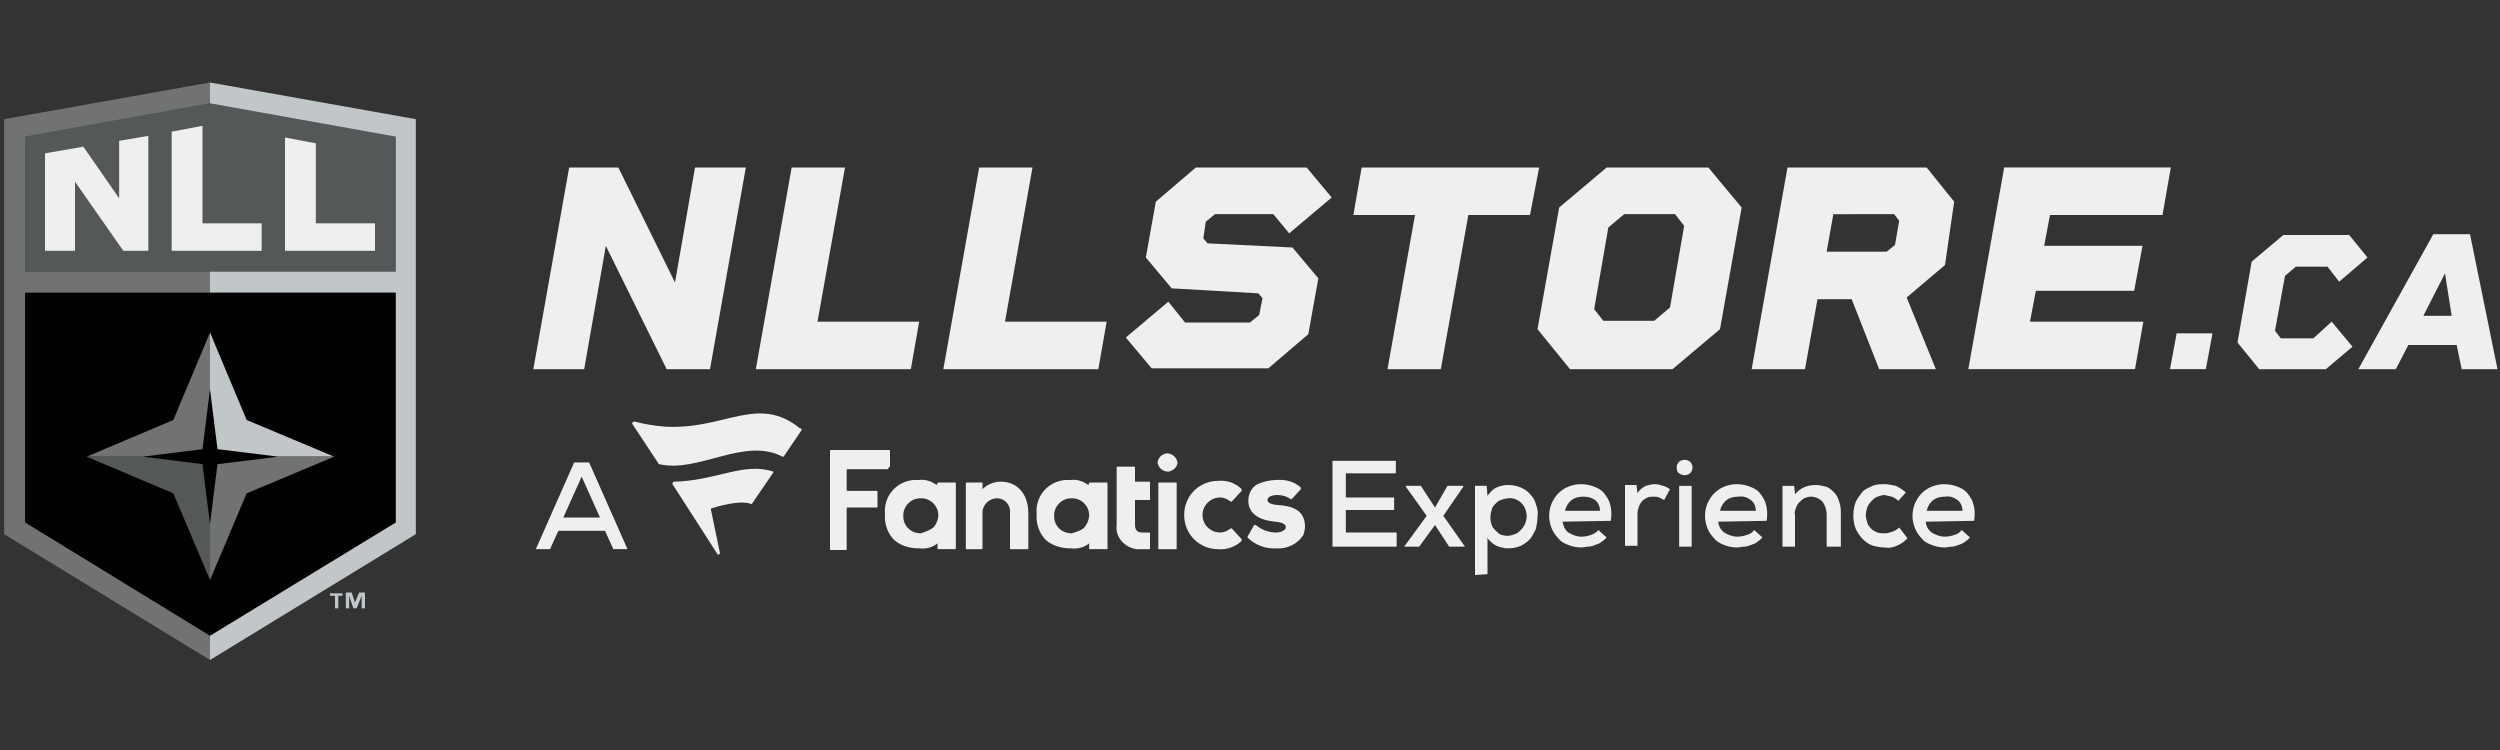 <?xml version="1.0" encoding="utf-8"?>
<!-- Generator: Adobe Illustrator 27.8.1, SVG Export Plug-In . SVG Version: 6.00 Build 0)  -->
<svg version="1.1" xmlns="http://www.w3.org/2000/svg" xmlns:xlink="http://www.w3.org/1999/xlink" x="0px" y="0px"
	 viewBox="0 0 300 90" style="enable-background:new 0 0 300 90;" xml:space="preserve">
<rect x="0" y="0" width="300" height="90" fill="#333333" stroke="none"/>
<style type="text/css">
	.st0{fill:#EFEFF0;}
	.st1{fill:#010101;}
	.st2{fill:#545859;}
	.st3{fill:#707372;}
	.st4{fill:#C1C6C8;}
</style>
<g id="Layer_1">
	<g>
		<path class="st0" d="M89.5,20.1l-4.3,24.2H80l-7.3-14.8l-2.6,14.8H64l4.3-24.2h5.9L81,33.9l2.4-13.8H89.5z"/>
		<path class="st0" d="M110.3,38.6l-1,5.7H90.7L95,20.1h6.4l-3.3,18.5H110.3z"/>
		<path class="st0" d="M132.8,38.6l-1,5.7h-18.6l4.3-24.2h6.4l-3.3,18.5H132.8z"/>
		<path class="st0" d="M155.1,29.7l3.1,3.7l-1.2,6.7l-4.8,4.1h-14l-3.1-3.7l5.1-4.3l2,2.5h7.8l1.1-0.9l0.4-2l-0.5-0.6l-10.4-0.6
			l-3.1-3.7l1.2-6.7l4.8-4.1h13.3l3,3.6l-5.1,4.3l-1.9-2.3h-7l-1.1,0.9l-0.3,2l0.5,0.6L155.1,29.7z"/>
		<path class="st0" d="M183.6,25.8h-7.4l-3.3,18.5h-6.4l3.3-18.5h-7.4l1-5.7h21.3L183.6,25.8z"/>
		<path class="st0" d="M209,24.9l-2.6,14.6l-5.7,4.8h-12.3l-3.9-4.8l2.6-14.6l5.7-4.8H205L209,24.9z M200.4,36.9l1.7-9.8l-1.1-1.4
			h-6.1l-1.9,1.6l-1.7,9.8l1.1,1.4h6.1L200.4,36.9z"/>
		<path class="st0" d="M233.4,31.8l-4.6,3.9l3.5,8.6h-6.8l-3.3-8.4h-4.1l-1.5,8.4h-6.4l4.3-24.2h16.7l3.3,4.1L233.4,31.8z
			 M227.4,29.4l0.5-2.9l-0.6-0.8H220l-0.8,4.5h7.2L227.4,29.4z"/>
		<path class="st0" d="M246,25.8l-0.7,3.7h11.8l-1,5.4h-11.8l-0.7,3.7h13.6l-1,5.7h-20l4.3-24.2h20l-1,5.7H246z"/>
		<path class="st0" d="M261.2,40h4.3l-0.8,4.3h-4.3L261.2,40z"/>
		<path class="st0" d="M279.8,38.6l2.5,3l-3.2,2.7h-8l-2.6-3.2l1.7-9.7l3.8-3.2h7.9l2.2,2.7l-3.4,2.9l-1.4-1.8h-3.8l-1.3,1.1
			l-1.2,6.6l0.7,0.9h3.9L279.8,38.6z"/>
		<path class="st0" d="M294.8,41.4h-5.8l-1.5,2.9H283l9-16.2h4.4l3.3,16.2h-4.3L294.8,41.4z M294.2,37.9l-0.8-5.1l-2.6,5.1H294.2z"
			/>
	</g>
	<g>
		<polygon class="st1" points="25.2,76.3 47.5,62.7 47.5,35.1 3,35.1 3,62.7 25.2,76.3 		"/>
		<polygon class="st2" points="3,16.4 3,32.6 25.2,32.6 47.5,32.6 47.5,16.4 25.2,12.4 3,16.4 		"/>
		<polygon class="st3" points="25.2,12.4 25.2,9.9 0.5,14.3 0.5,64.1 25.2,79.2 25.2,76.3 3,62.7 3,35.1 25.2,35.1 25.2,32.6 
			25.2,32.6 3,32.6 3,16.4 25.2,12.4 		"/>
		<polygon class="st4" points="25.2,9.9 25.2,12.4 47.5,16.4 47.5,32.6 25.2,32.6 25.2,32.6 25.2,32.6 25.2,35.1 47.5,35.1 
			47.5,62.7 25.2,76.3 25.2,79.2 49.9,64.1 49.9,14.3 25.2,9.9 		"/>
		<polygon class="st2" points="17.1,54.8 10.4,54.8 20.8,59.2 25.2,69.6 25.2,62.9 24.3,55.7 17.1,54.8 		"/>
		<polygon class="st4" points="29.6,50.4 25.2,39.9 25.2,46.7 26.1,53.9 33.4,54.8 40.1,54.8 29.6,50.4 		"/>
		<polygon class="st3" points="25.2,39.9 20.8,50.4 10.4,54.8 17.1,54.8 24.3,53.9 25.2,46.7 25.2,39.9 		"/>
		<polygon class="st3" points="33.4,54.8 26.1,55.7 25.2,62.9 25.2,69.6 29.6,59.2 40.1,54.8 33.4,54.8 		"/>
		<polygon class="st0" points="14.3,16.9 14.3,23.8 10,17.6 5.4,18.4 5.4,30.1 9,30.1 9,21.8 14.8,30.1 17.8,30.1 17.8,16.3 
			14.3,16.9 		"/>
		<polygon class="st0" points="24.3,26.8 24.3,15.1 20.6,15.8 20.6,30.1 31.4,30.1 31.4,26.8 24.3,26.8 		"/>
		<polygon class="st0" points="37.9,17.2 34.2,16.5 34.2,30.1 45,30.1 45,26.8 37.9,26.8 37.9,17.2 		"/>
		<path class="st4" d="M43.8,73h-0.4v-1.5h0L42.8,73h-0.4l-0.5-1.5h0V73h-0.4v-1.9h0.7l0.4,1.2h0l0.5-1.2h0.7V73L43.8,73z
			 M41.2,71.5h-0.6V73h-0.4v-1.5h-0.6v-0.3h1.5V71.5L41.2,71.5z"/>
	</g>
	<g>
		<path class="st0" d="M120.1,57.8c2,0,3.3,1.5,3.3,3.8v4.2c0,0.1,0,0.1-0.1,0.1h-2c-0.1,0-0.1,0-0.1-0.1v-4.2
			c0.1-0.9-0.5-1.7-1.4-1.8h-0.2c-0.9,0-1.7,0.8-1.7,1.7v4.3c0,0.1,0,0.1-0.1,0.1h-1.8c-0.1,0-0.1,0-0.1-0.1V58c0-0.1,0-0.1,0.1-0.1
			h1.8c0.1,0,0.1,0,0.1,0.1v0.7C118.5,58.1,119.3,57.8,120.1,57.8 M149.7,64.4v0.1c0.9,0.9,2.2,1.4,3.5,1.3c1.2,0.1,2.5-0.5,3.2-1.6
			c0.1-0.3,0.2-0.7,0.2-1c0-2.1-1.7-2.5-3.3-2.6c-1.2-0.1-1.2-0.5-1.2-0.6c0-0.5,0.8-0.6,1.2-0.6c0.6,0,1.2,0.2,1.6,0.5h0.1l1.1-1.2
			v-0.2c-0.8-0.7-1.8-1-3-0.9c-0.7,0-1.5,0.2-2.2,0.5c-0.7,0.4-1.1,1.1-1.1,2c0,1.4,1.1,2.3,3.2,2.5c1.1,0.1,1.3,0.4,1.3,0.7
			c0,0.3-0.6,0.6-1.1,0.6h-0.1c-0.8,0-1.7-0.3-2.4-0.9h-0.2L149.7,64.4z M130.2,63.2c0.3-0.4,0.5-0.9,0.5-1.4c0-1.1-1-2.1-2.2-2
			c-1.1,0-2.1,1-2,2.2c0,1.1,0.9,2,2.1,2C129.3,63.8,129.9,63.6,130.2,63.2 M130.7,58c0-0.1,0-0.1,0.1-0.1h2c0.1,0,0.1,0.1,0.1,0.1
			v7.8c0,0.1,0,0.1-0.1,0.1h-2c-0.1,0-0.1,0-0.1-0.1v-0.6c-0.6,0.5-1.4,0.7-2.2,0.6h-0.1c-1,0-2.1-0.3-2.9-1c-0.8-0.8-1.2-2-1.1-3.1
			c-0.2-2.1,1.3-3.9,3.4-4.1h0.6c0.8-0.1,1.5,0.1,2.2,0.6L130.7,58z M106.8,55.9v-1.8c0-0.1-0.1-0.1-0.1-0.1h-7
			c-0.1,0-0.1,0.1-0.1,0.1v11.8c0,0.1,0,0.1,0.1,0.1h1.8c0.1,0,0.1-0.1,0.1-0.1V61c0-0.1,0.1-0.1,0.1-0.1h3.5c0.1,0,0.1,0,0.1-0.1
			V59c0-0.1-0.1-0.1-0.1-0.1h-3.5c-0.1,0-0.1,0-0.1-0.1v-2.4c0-0.1,0.1-0.1,0.1-0.1h4.8C106.8,56,106.8,55.9,106.8,55.9 M147.8,63.4
			h-0.1c-0.4,0.3-0.8,0.5-1.3,0.5c-1.1,0-2.1-0.9-2.1-2.1c0-1.1,0.9-2.1,2.1-2.1c0.5,0,0.9,0.2,1.3,0.5h0.1l1.2-1.3v-0.2
			c-0.7-0.7-1.7-1.1-2.8-1c-2.3,0-4.1,1.8-4.1,4.1c0,2.3,1.8,4.1,4.1,4.1c1,0.1,2.1-0.3,2.8-1v-0.2L147.8,63.4z M137.9,65.9
			c0.1,0,0.1,0,0.1-0.1V64c0-0.1,0-0.1-0.1-0.1H137c-0.5,0-0.8-0.3-0.8-0.9v-3h1.7c0.1,0,0.1,0,0.1-0.1v-2c0-0.1,0-0.1-0.1-0.1h-1.7
			v-1.7c0-0.1,0-0.1-0.1-0.1h-2c-0.1,0-0.1,0-0.1,0.1V63c-0.2,1.4,0.9,2.7,2.4,2.9h0.5H137.9z M112.1,63.2c0.3-0.4,0.5-0.9,0.5-1.4
			c0-1.1-1-2.1-2.2-2c-1.1,0-2.1,1-2,2.2c0,1.1,0.9,2,2.1,2C111.1,63.8,111.7,63.6,112.1,63.2 M112.5,58c0-0.1,0-0.1,0.1-0.1h2
			c0.1,0,0.1,0,0.1,0.1v7.8c0,0.1,0,0.1-0.1,0.1h-2c-0.1,0-0.1,0-0.1-0.1v-0.6c-0.6,0.5-1.4,0.7-2.2,0.6h-0.1c-1,0-2.1-0.3-2.9-1
			c-0.8-0.8-1.2-2-1.1-3.1c-0.2-2.1,1.3-3.9,3.4-4.1h0.6c0.8-0.1,1.5,0.1,2.2,0.6L112.5,58z M139.1,65.9h2c0.1,0,0.1,0,0.1-0.1V58
			c0-0.1,0-0.1-0.1-0.1h-2c-0.1,0-0.1,0.1-0.1,0.1v7.8C139,65.9,139,65.9,139.1,65.9 M141.3,55.5c-0.1-0.6-0.6-1.1-1.3-1.1
			c-0.6,0.1-1,0.5-1.1,1.1c0.1,0.6,0.6,1.1,1.3,1.1C140.8,56.5,141.3,56,141.3,55.5"/>
		<path class="st0" d="M96.2,51.6l-2.1,3.1c0,0.1-0.1,0.1-0.2,0.1c-4.6-2.4-10.1,2-14.8,0.9c0,0-0.1,0-0.1-0.1c0,0-2.3-3.5-3.1-4.7
			c-0.1-0.1,0-0.2,0.1-0.3h0.2c1.1,0.3,2.4,0.5,3.6,0.6c7.2,0.4,11.1-3.9,16.2,0.2C96.2,51.4,96.2,51.5,96.2,51.6 M90.2,60.5
			C90.2,60.5,90.3,60.5,90.2,60.5l2.6-3.8v-0.1c-3.5-1.2-6.9,1.1-11.9,1.2c-0.1,0-0.2,0.1-0.2,0.2v0.1l5.4,8.4c0,0.1,0.1,0.1,0.2,0
			l0.1-0.1l-1.1-5.3c0,0,0-0.1,0.1-0.1C85.7,60.9,88.8,59.9,90.2,60.5"/>
		<polygon class="st0" points="167.6,65.6 159.9,65.6 159.9,55.3 167.5,55.3 167.5,56.8 161.5,56.8 161.5,59.7 167.3,59.7 
			167.3,61.2 161.5,61.2 161.5,63.9 167.6,63.9 		"/>
		<polygon class="st0" points="173.7,58.3 175.6,58.3 175.6,58.4 173.2,61.9 175.8,65.6 173.9,65.6 172.2,63 170.3,65.6 168.5,65.6 
			171.2,61.9 168.7,58.4 168.7,58.3 170.5,58.3 172.2,60.9 		"/>
		<path class="st0" d="M177,69V58.3h1.4l0.1,1.2c0.3-0.4,0.6-0.8,1.1-1c0.4-0.2,0.9-0.3,1.4-0.3c0.5,0,1,0.1,1.5,0.3
			c0.4,0.2,0.8,0.4,1.1,0.8c0.3,0.3,0.6,0.7,0.7,1.2c0.2,0.5,0.3,1,0.2,1.5c0,0.5-0.1,1-0.2,1.5c-0.2,0.4-0.4,0.8-0.7,1.2
			c-0.3,0.3-0.7,0.6-1.1,0.8c-0.5,0.2-1,0.3-1.5,0.3c-0.2,0-0.5,0-0.7-0.1c-0.2,0-0.5-0.1-0.7-0.2c-0.2-0.1-0.4-0.2-0.6-0.4
			c-0.2-0.2-0.4-0.3-0.5-0.6v4.4L177,69z M180.9,64.3c0.3,0,0.6-0.1,0.9-0.2c0.3-0.1,0.5-0.3,0.7-0.5c0.2-0.2,0.4-0.5,0.5-0.7
			c0.1-0.3,0.2-0.6,0.2-0.9c0-0.6-0.2-1.2-0.6-1.6c-0.4-0.4-1-0.7-1.6-0.6c-0.3,0-0.6,0.1-0.9,0.2c-0.3,0.1-0.5,0.3-0.7,0.5
			c-0.2,0.2-0.4,0.5-0.4,0.7c-0.2,0.6-0.2,1.2,0,1.8c0.1,0.3,0.3,0.5,0.5,0.7c0.2,0.2,0.4,0.4,0.7,0.5
			C180.3,64.2,180.6,64.3,180.9,64.3"/>
		<path class="st0" d="M187.5,62.6c0.1,0.5,0.3,1,0.7,1.3c0.5,0.3,1,0.5,1.6,0.5c0.4,0,0.8-0.1,1.1-0.2c0.3-0.1,0.7-0.3,0.9-0.6
			l1,0.9c-0.2,0.2-0.4,0.4-0.6,0.5c-0.2,0.2-0.5,0.3-0.8,0.4c-0.3,0.1-0.5,0.2-0.8,0.2s-0.6,0.1-0.8,0.1c-0.5,0-1.1-0.1-1.6-0.3
			c-0.5-0.2-0.9-0.4-1.2-0.8c-0.3-0.3-0.6-0.7-0.8-1.2c-0.2-0.5-0.3-1-0.3-1.5c0-0.5,0.1-1,0.3-1.5c0.2-0.4,0.4-0.8,0.8-1.2
			c0.3-0.3,0.7-0.6,1.2-0.8c0.5-0.2,1-0.3,1.5-0.3c0.5,0,1.1,0.1,1.6,0.3c0.5,0.2,0.9,0.4,1.2,0.8c0.3,0.4,0.6,0.8,0.7,1.3
			c0.2,0.6,0.2,1.3,0.1,2L187.5,62.6z M192,61.3c0-0.5-0.2-1-0.6-1.3c-0.4-0.3-0.9-0.4-1.4-0.4c-0.5,0-1,0.1-1.4,0.4
			c-0.4,0.3-0.7,0.8-0.8,1.3H192z"/>
		<path class="st0" d="M196.4,58.3l0.1,0.9c0.2-0.4,0.6-0.7,1-0.9c0.4-0.1,0.7-0.2,1.1-0.2c0.3,0,0.7,0.1,1,0.2
			c0.3,0.1,0.5,0.2,0.8,0.4l-0.7,1.3c-0.2-0.1-0.4-0.2-0.6-0.3c-0.2-0.1-0.5-0.1-0.7-0.1c-0.2,0-0.5,0-0.7,0.1
			c-0.2,0.1-0.4,0.2-0.6,0.4c-0.2,0.2-0.3,0.4-0.4,0.6c-0.1,0.3-0.2,0.6-0.2,0.9v3.9H195v-7.3H196.4z"/>
		<path class="st0" d="M201.2,56.1c0-0.3,0.1-0.5,0.3-0.7c0.4-0.3,0.9-0.3,1.3,0c0.2,0.2,0.3,0.4,0.3,0.7c0,0.3-0.1,0.5-0.3,0.7
			c-0.4,0.3-0.9,0.3-1.3,0C201.3,56.7,201.2,56.4,201.2,56.1 M203,65.6h-1.5v-7.3h1.5V65.6z"/>
		<path class="st0" d="M206.2,62.6c0,0.5,0.3,1,0.7,1.3c0.5,0.3,1,0.5,1.6,0.5c0.4,0,0.8-0.1,1.1-0.2c0.4-0.1,0.7-0.3,0.9-0.6l1,0.9
			c-0.2,0.2-0.4,0.4-0.6,0.5c-0.2,0.2-0.5,0.3-0.8,0.4c-0.3,0.1-0.5,0.2-0.8,0.2c-0.3,0-0.6,0.1-0.8,0.1c-0.5,0-1.1-0.1-1.6-0.3
			c-0.5-0.2-0.9-0.4-1.2-0.8c-0.3-0.3-0.6-0.7-0.8-1.2c-0.2-0.5-0.3-1-0.3-1.5c0-0.5,0.1-1,0.3-1.5c0.2-0.4,0.4-0.8,0.8-1.2
			c0.3-0.3,0.7-0.6,1.2-0.8c0.5-0.2,1-0.3,1.5-0.3c0.5,0,1.1,0.1,1.6,0.3c0.5,0.2,0.9,0.4,1.2,0.8c0.3,0.4,0.6,0.8,0.7,1.3
			c0.2,0.6,0.2,1.3,0.1,2L206.2,62.6z M210.7,61.3c0-0.5-0.2-1-0.6-1.3c-0.4-0.3-0.9-0.5-1.5-0.4c-0.5,0-1,0.1-1.4,0.4
			c-0.4,0.3-0.7,0.8-0.8,1.3H210.7z"/>
		<path class="st0" d="M219.2,65.6v-3.9c0-0.5-0.2-1.1-0.5-1.5c-0.4-0.4-0.9-0.6-1.4-0.6c-0.3,0-0.6,0.1-0.8,0.2
			c-0.2,0.1-0.4,0.3-0.6,0.5c-0.2,0.2-0.3,0.4-0.4,0.7c-0.1,0.3-0.2,0.5-0.1,0.8v3.8h-1.5v-7.3h1.4l0.1,1c0.6-0.7,1.4-1.1,2.5-1.1
			c0.4,0,0.8,0.1,1.2,0.2c0.4,0.1,0.7,0.4,1,0.7c0.3,0.3,0.5,0.7,0.6,1.1c0.2,0.5,0.2,1,0.2,1.5v3.9h-1.6V65.6z"/>
		<path class="st0" d="M228.9,64.6c-0.4,0.4-0.8,0.7-1.3,0.9c-0.5,0.2-0.9,0.3-1.4,0.2c-0.5,0-1-0.1-1.4-0.2c-0.9-0.3-1.6-1-2.1-2
			c-0.4-1-0.4-2.3,0-3.3c0.2-0.4,0.5-0.8,0.8-1.2c0.3-0.3,0.8-0.5,1.2-0.7c0.5-0.2,1-0.2,1.4-0.2c0.5,0,0.9,0.1,1.4,0.2
			c0.4,0.2,0.9,0.5,1.2,0.8l-0.9,1c-0.2-0.2-0.5-0.4-0.8-0.5c-0.3-0.1-0.6-0.1-0.8-0.2c-0.3,0-0.6,0.1-0.9,0.2
			c-0.3,0.1-0.5,0.3-0.7,0.5c-0.2,0.2-0.4,0.5-0.5,0.7c-0.1,0.3-0.2,0.7-0.2,1c0,0.3,0.1,0.7,0.2,1c0.1,0.3,0.3,0.5,0.5,0.7
			c0.2,0.2,0.5,0.3,0.7,0.4c0.3,0.1,0.6,0.1,0.9,0.1c0.3,0,0.6-0.1,0.9-0.2c0.3-0.1,0.6-0.3,0.8-0.5L228.9,64.6z"/>
		<path class="st0" d="M231.1,62.6c0,0.5,0.3,1,0.7,1.3c0.5,0.3,1,0.5,1.6,0.5c0.4,0,0.8-0.1,1.1-0.2c0.4-0.1,0.7-0.3,0.9-0.6l1,0.9
			c-0.2,0.2-0.4,0.4-0.6,0.5c-0.2,0.2-0.5,0.3-0.8,0.4c-0.3,0.1-0.5,0.2-0.8,0.2c-0.3,0-0.6,0.1-0.8,0.1c-0.5,0-1.1-0.1-1.6-0.3
			c-0.5-0.2-0.9-0.4-1.2-0.8c-0.3-0.3-0.6-0.7-0.8-1.2c-0.2-0.5-0.3-1-0.3-1.5c0-0.5,0.1-1,0.3-1.5c0.2-0.4,0.4-0.8,0.8-1.2
			c0.3-0.3,0.7-0.6,1.2-0.8c0.5-0.2,1-0.3,1.5-0.3c0.5,0,1.1,0.1,1.6,0.3c0.5,0.2,0.9,0.4,1.2,0.8c0.3,0.4,0.6,0.8,0.7,1.3
			c0.2,0.6,0.2,1.3,0.1,2L231.1,62.6z M235.5,61.3c0-0.5-0.2-1-0.6-1.3c-0.4-0.3-0.9-0.5-1.5-0.4c-0.5,0-1,0.1-1.4,0.4
			c-0.4,0.3-0.7,0.8-0.8,1.3H235.5z"/>
		<path class="st0" d="M72.6,63.7H67l-1,2.2h-1.7l4.6-10.4h1.8l4.6,10.4h-1.7L72.6,63.7z M69.8,57.2l-2.2,4.9h4.4L69.8,57.2z"/>
	</g>
</g>
<g id="Layer_2">
</g>
</svg>
